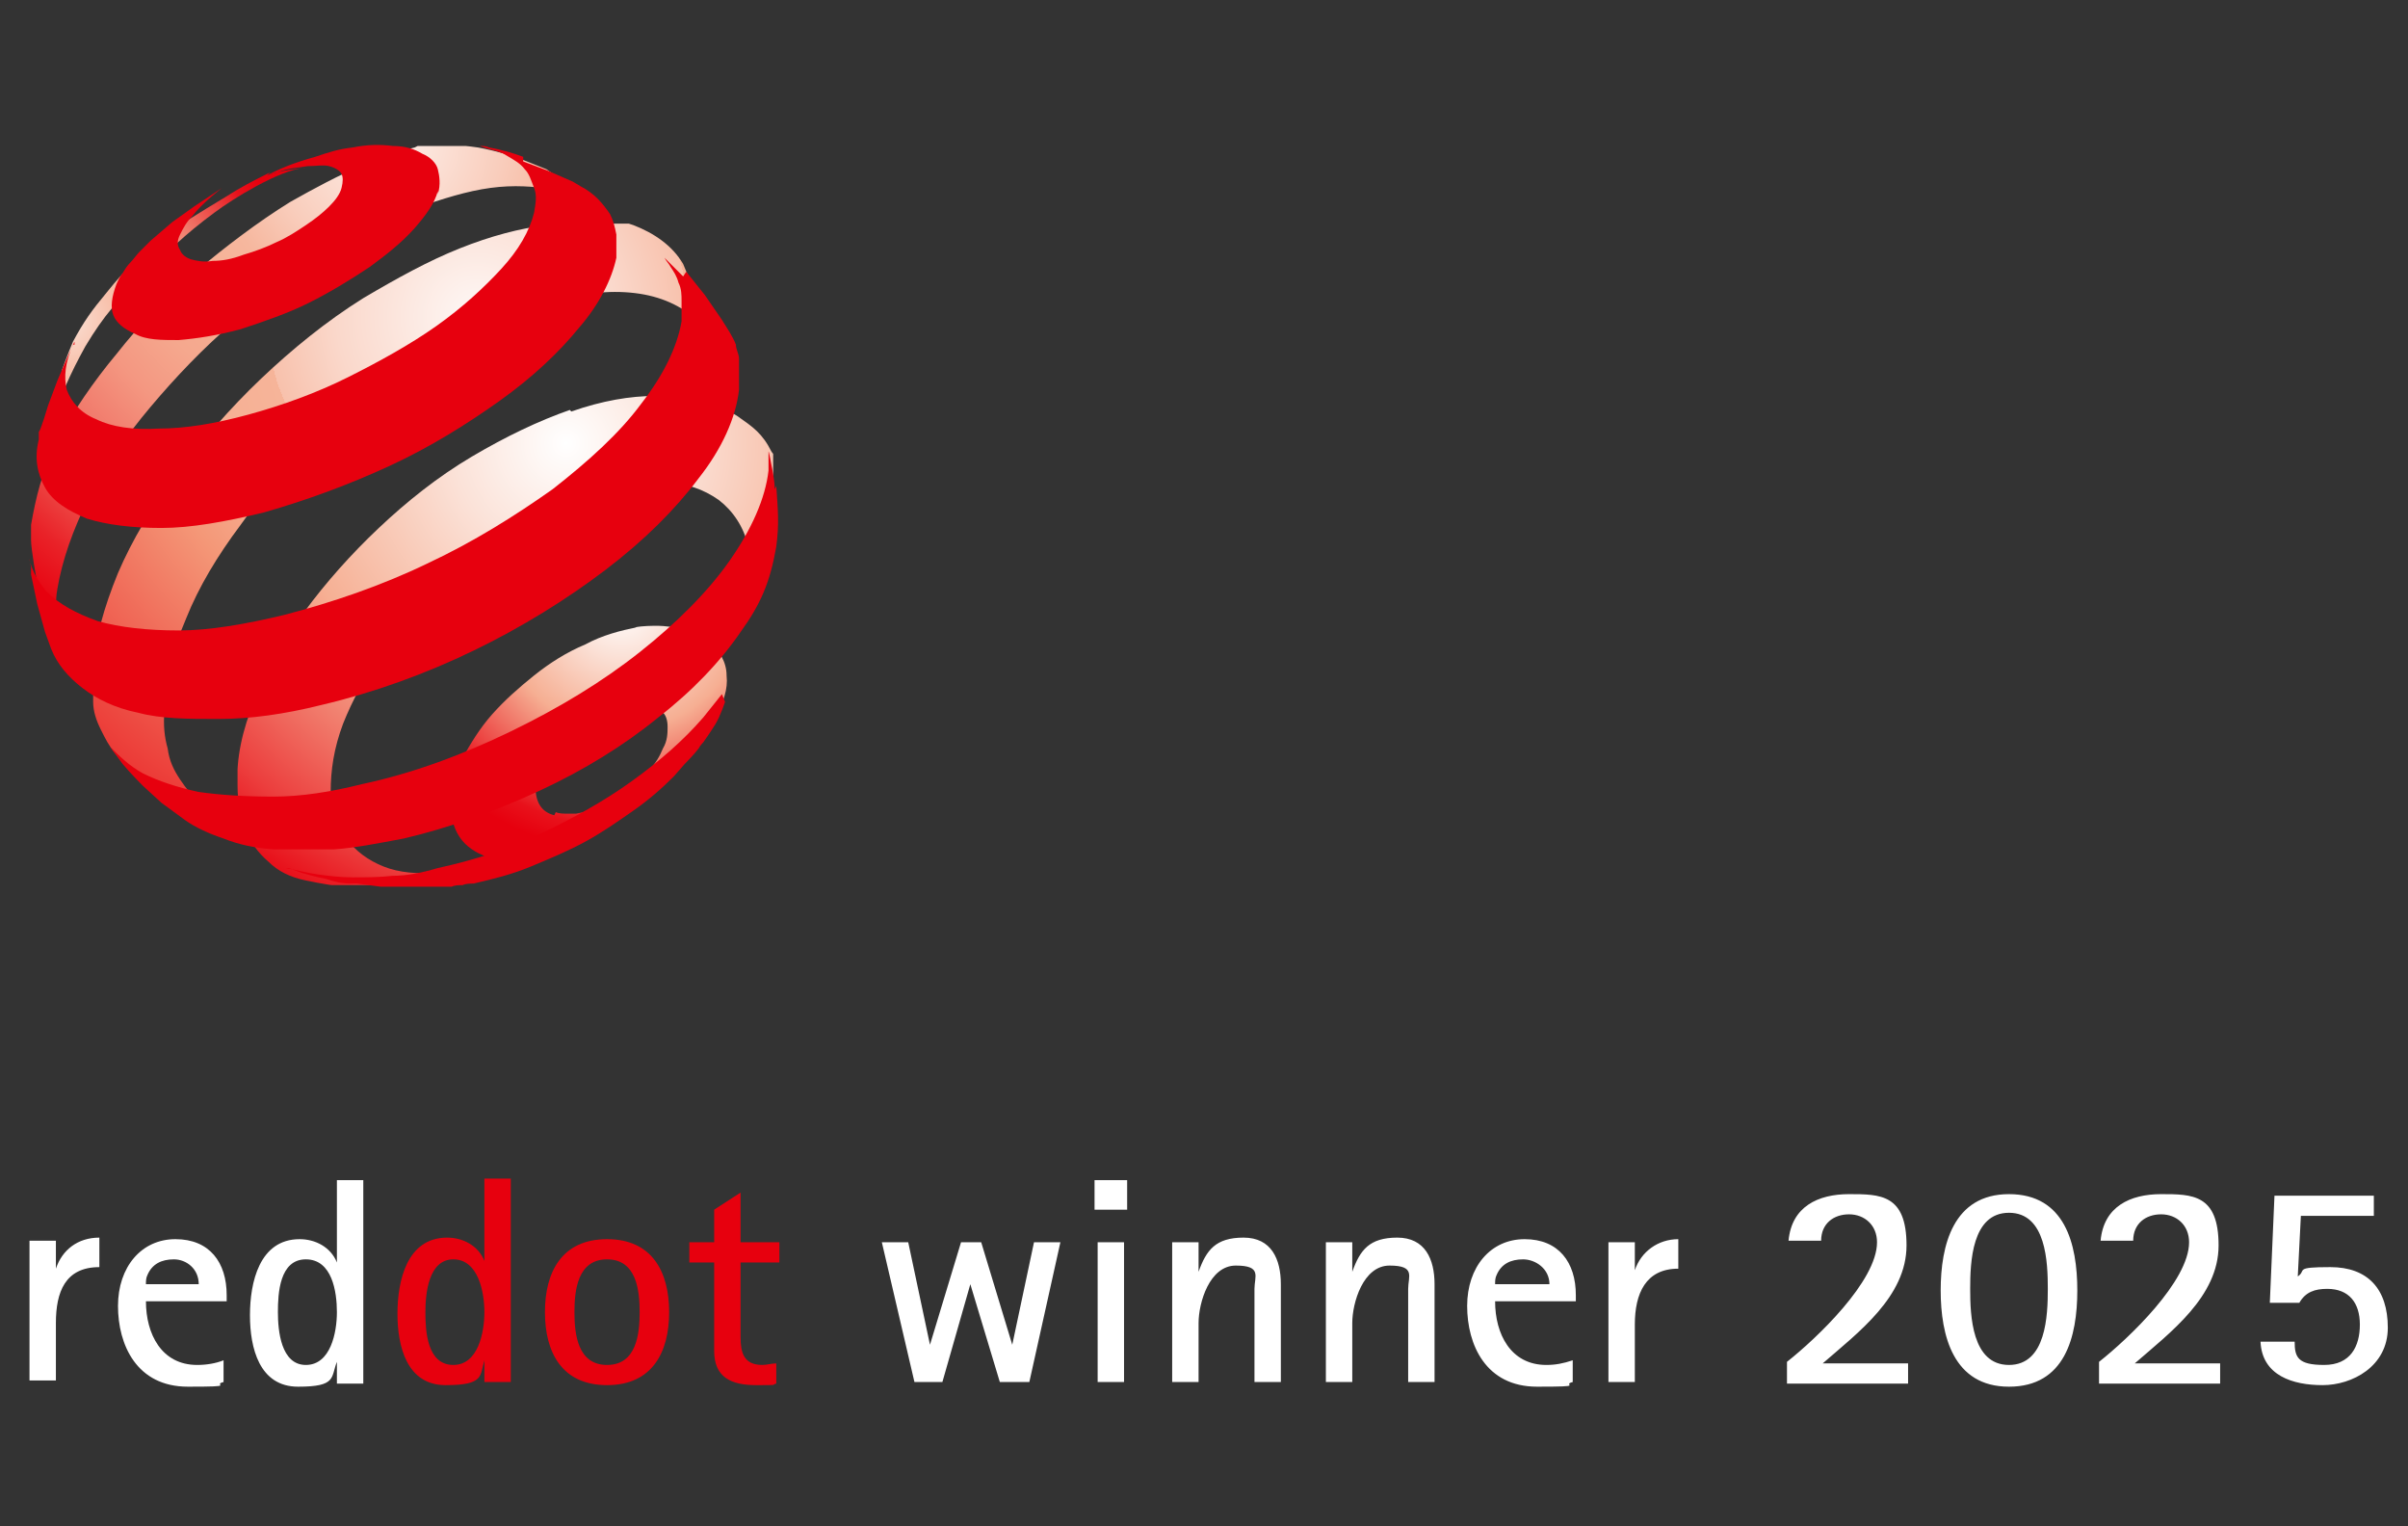 <?xml version="1.0" encoding="UTF-8"?>
<svg id="Ebene_1" xmlns="http://www.w3.org/2000/svg" xmlns:xlink="http://www.w3.org/1999/xlink" version="1.1" viewBox="0 0 155.1 98.3">
  <rect x="0" y="0" width="155.1" height="98.3" fill="#333333" stroke="none"/>
  <!-- Generator: Adobe Illustrator 29.5.0, SVG Export Plug-In . SVG Version: 2.1.0 Build 137)  -->
  <defs>
    <style>
      .st0 {
        fill: none;
      }

      .st1 {
        fill: url(#Unbenannter_Verlauf);
      }

      .st2 {
        fill: url(#Unbenannter_Verlauf_2);
      }

      .st3 {
        fill: url(#Unbenannter_Verlauf_4);
      }

      .st4 {
        fill: url(#Unbenannter_Verlauf_3);
      }

      .st5 {
        fill: url(#Unbenannter_Verlauf_5);
      }

      .st6 {
        clip-path: url(#clippath-1);
      }

      .st7 {
        clip-path: url(#clippath-3);
      }

      .st8 {
        clip-path: url(#clippath-4);
      }

      .st9 {
        clip-path: url(#clippath-2);
      }

      .st10 {
        clip-path: url(#clippath-5);
      }

      .st11 {
        fill: #fff;
      }

      .st12 {
        fill: #e7000e;
      }

      .st13 {
        clip-path: url(#clippath);
      }
    </style>
    <clipPath id="clippath">
      <path class="st0" d="M35.7,52.5c-.4-.1-.7-.3-.9-.6-.2-.3-.3-.7-.3-1.1,0-.4.1-.9.3-1.4.2-.5.5-.9.9-1.4.4-.5.8-.9,1.3-1.2s1-.7,1.6-1c.6-.3,1.1-.4,1.6-.5.5,0,1,0,1.4,0,.4,0,.7.3,1,.5s.4.6.4,1,0,.9-.3,1.4c-.2.5-.5,1-.9,1.4s-.8.9-1.3,1.3-1.1.7-1.7,1c-.6.3-1.2.4-1.7.5-.2,0-.3,0-.5,0-.3,0-.6,0-.8-.1M41,40.4c-1,.2-2.2.5-3.3,1.1-1.2.5-2.3,1.2-3.3,2-1,.8-1.9,1.6-2.7,2.5s-1.4,1.9-1.9,2.8c-.5,1-.7,1.9-.8,2.8,0,.9.2,1.7.6,2.3s1,1,1.8,1.3c.8.3,1.8.3,2.8.2,1.1-.1,2.2-.8,3.5-1.3,1.3-.6,2.2-1.4,3.3-2.2,1.1-.8,2.1-1.8,2.9-2.8.8-1,1.6-1.8,2.1-2.7.6-1.2.9-2,.8-2.9,0-.9-.5-1.6-1-2.1-.5-.5-1.2-.8-2.1-1-.4,0-.9-.1-1.3-.1s-1,0-1.5.1Z"/>
    </clipPath>
    <radialGradient id="Unbenannter_Verlauf" data-name="Unbenannter Verlauf" cx="-6.7" cy="-53.1" fx="-6.7" fy="-53.1" r="1" gradientTransform="translate(146.6 883.3) scale(15.9)" gradientUnits="userSpaceOnUse">
      <stop offset="0" stop-color="#fff"/>
      <stop offset=".2" stop-color="#fbe2d8"/>
      <stop offset=".5" stop-color="#f6af93"/>
      <stop offset=".6" stop-color="#f28976"/>
      <stop offset=".8" stop-color="#ec3f3e"/>
      <stop offset=".9" stop-color="#e8111b"/>
      <stop offset="1" stop-color="#e7000e"/>
    </radialGradient>
    <clipPath id="clippath-1">
      <path class="st0" d="M3.4,28.8h0c0,0,0,0,0,0M17.4,11.1c-1.2.6-1.8.9-2.9,1.6-3.3,2-5.2,3.1-7.6,6.1-1,1.2-1.5,1.9-2.2,3.2-.3.7-.7,1.8-.7,1.8l-.2,1.3-.3,1.7v1.5c-.1,0-.2.4-.2.4,0-.1,0-.2,0-.3,0-.1,0-.3,0-.4s0-.3,0-.4c0-.1,0-.3.1-.4.4-1.5,1.1-3.1,2.1-4.9,1.2-2,2.1-3,3.7-4.5,1.6-1.6,2.7-2.7,4.6-4.1,1.2-.9,4.1-2.7,5.8-2.9.1,0,.1,0,.1,0-.2,0-1.8.2-2.5.5h0Z"/>
    </clipPath>
    <radialGradient id="Unbenannter_Verlauf_2" data-name="Unbenannter Verlauf 2" cx="-6.7" cy="-53.3" fx="-6.7" fy="-53.3" r="1" gradientTransform="translate(107.3 841.4) scale(15.4)" gradientUnits="userSpaceOnUse">
      <stop offset="0" stop-color="#fff"/>
      <stop offset="0" stop-color="#fefefe"/>
      <stop offset="0" stop-color="#fce6dd"/>
      <stop offset=".1" stop-color="#f9d2c2"/>
      <stop offset=".2" stop-color="#f8c2ad"/>
      <stop offset=".3" stop-color="#f6b79e"/>
      <stop offset=".4" stop-color="#f6b095"/>
      <stop offset=".5" stop-color="#f6af93"/>
      <stop offset=".6" stop-color="#f28976"/>
      <stop offset=".8" stop-color="#ec3f3e"/>
      <stop offset=".9" stop-color="#e8111b"/>
      <stop offset="1" stop-color="#e7000e"/>
    </radialGradient>
    <clipPath id="clippath-2">
      <path class="st0" d="M4.5,43.2v-.2c0,0,0,.1,0,.2M38.4,14c0-.1-.2-.2-.3-.3l.3.3ZM26.7,9.5c-1.3.3-2.1.6-3.5,1.2-1.4.6-2.9,1.4-4.5,2.3-2.1,1.3-4.2,2.9-6.1,4.5-1.9,1.6-3.6,3.4-5.1,5.3-1.5,1.8-2.8,3.7-3.8,5.6-1,1.9-1.4,3.7-1.7,5.4,0,.3,0,.7,0,1h0c0,.5.3,2.4.6,3.7.1.6.2,1,.4,1.6.2.7.8,1.7.8,1.7l.2.4.4.7c-.2-.3-.3-.6-.4-.9-.1-.4-.2-.8-.3-1.2,0-.4-.1-.9-.1-1.4s0-1,.1-1.5c.3-1.8,1-3.8,2-5.8,1-2,2.4-4,4-5.9,1.6-1.9,3.4-3.8,5.4-5.5,2-1.7,4.1-3.3,6.4-4.7,1.8-1.1,3.6-2,5.3-2.6,1.7-.6,3.3-1.1,4.8-1.3,1.5-.2,2.8-.1,4,.1s1.9.7,2.6,1.4l-1-1-1.3-1.2-.7-.5-1.5-.6c-.8-.3-1.8-.6-2.9-.8-.7-.1-1.6-.2-2.5-.2s-1,0-1.4.1Z"/>
    </clipPath>
    <radialGradient id="Unbenannter_Verlauf_3" data-name="Unbenannter Verlauf 3" cx="-7.1" cy="-49.9" fx="-7.1" fy="-49.9" r="1" gradientTransform="translate(290.5 1875.3) scale(37.4)" gradientUnits="userSpaceOnUse">
      <stop offset="0" stop-color="#fff"/>
      <stop offset="0" stop-color="#fdf1ec"/>
      <stop offset=".2" stop-color="#f9cdbc"/>
      <stop offset=".3" stop-color="#f6b79e"/>
      <stop offset=".4" stop-color="#f6af93"/>
      <stop offset=".5" stop-color="#f5a88e"/>
      <stop offset=".6" stop-color="#f49781"/>
      <stop offset=".7" stop-color="#f17b6c"/>
      <stop offset=".8" stop-color="#ee544e"/>
      <stop offset=".9" stop-color="#e92228"/>
      <stop offset="1" stop-color="#e7000e"/>
      <stop offset="1" stop-color="#1f1f1c"/>
    </radialGradient>
    <clipPath id="clippath-3">
      <path class="st0" d="M15,52.8l-.5-.2c.2,0,.4.1.5.2M35.2,14.5c-1.7.2-3.6.7-5.6,1.5-2,.8-4,1.9-6.2,3.2-2.4,1.5-4.6,3.3-6.6,5.2-2,1.9-3.8,4-5.4,6.1-1.6,2.1-2.9,4.3-3.8,6.4-.9,2.2-1.5,4.3-1.6,6.2,0,.7,0,1.4,0,2.1,0,.6.2,1.2.5,1.8s.5,1,.9,1.5c.4.4.8.8,1.2,1.1l1.6,1,1.5.8,1.7.8,1,.3c-.5-.2-1-.5-1.4-.8-.6-.4-1-.9-1.4-1.5-.4-.6-.7-1.2-.8-2-.2-.7-.3-1.5-.2-2.5,0-1.8.5-3.8,1.4-5.9.8-2,2-4,3.5-6,1.4-2,3.1-3.9,5-5.7s4-3.4,6.2-4.9c2.2-1.4,4.4-2.5,6.4-3.2,2.1-.7,4.8-1.2,6.5-1.2,1.8,0,3.3.4,4.5,1.2,1.2.8,1.5,2.2,1.9,3.8h.6c0-.1-2.1-5.6-2.1-5.6l-.5-1.2c-.7-1.2-1.9-2-3.2-2.5-.8-.3-1.9-.4-3.1-.4s-1.6,0-2.3.1h0Z"/>
    </clipPath>
    <radialGradient id="Unbenannter_Verlauf_4" data-name="Unbenannter Verlauf 4" cx="-7.1" cy="-49.5" fx="-7.1" fy="-49.5" r="1" gradientTransform="translate(353.1 2267.6) scale(45.4)" gradientUnits="userSpaceOnUse">
      <stop offset="0" stop-color="#fff"/>
      <stop offset="0" stop-color="#fef8f6"/>
      <stop offset=".2" stop-color="#fad8cb"/>
      <stop offset=".3" stop-color="#f8c1ac"/>
      <stop offset=".3" stop-color="#f6b499"/>
      <stop offset=".4" stop-color="#f6af93"/>
      <stop offset=".5" stop-color="#f49878"/>
      <stop offset="1" stop-color="#e7000e"/>
    </radialGradient>
    <clipPath id="clippath-4">
      <path class="st0" d="M31.7,55.4c.3,0,.6-.2.9-.3l-.9.3ZM32.5,55.1h0s0,0,0,0M32.6,55c0,0,.2,0,.2,0h-.2ZM36.7,26.4c-2,.7-4.1,1.7-6.3,3-2.2,1.3-4.2,2.9-6,4.6-1.8,1.7-3.4,3.5-4.8,5.4-1.4,1.9-2.4,3.8-3.2,5.7-.8,1.9-1.2,3.8-1.1,5.5,0,1.1.2,2,.5,2.8.3.8.8,1.5,1.5,2.1.6.6,1.4,1,2.4,1.2,1,.2,1.9.4,3.1.4h2.1c0-.1,1.8-.3,1.8-.3l.9-.2,1.6-.4,1.6-.5h.4c0-.1.5-.3.5-.3-1.2.4-2.3.7-3.4.8-1.4.1-2.6,0-3.6-.4-1-.4-1.8-1-2.4-1.8-.6-.8-.9-1.8-1-3,0-1.4.2-2.8.8-4.4.6-1.5,1.4-3,2.5-4.6,1.1-1.5,2.4-3,3.8-4.3,1.5-1.3,3.1-2.6,4.8-3.7,1.8-1.1,3.5-1.8,5.1-2.3,1.6-.5,3.2-.7,4.5-.6,1.4,0,2.5.4,3.5,1.1.9.7,1.6,1.7,1.9,3,.1-.4,1-.7,1.1-1.1.1-.4.2-.8.3-1.2s.3-2.7.3-3.1c0-.2,0-.5-.2-.7-.6-1.2-1.2-1.6-2.2-2.3-1.2-.8-3.4-1.3-5.1-1.3h-.2c-1.6,0-3.4.3-5.4,1Z"/>
    </clipPath>
    <radialGradient id="Unbenannter_Verlauf_5" data-name="Unbenannter Verlauf 5" cx="-7.1" cy="-50" fx="-7.1" fy="-50" r="1" gradientTransform="translate(295.6 1853.6) scale(36.5)" gradientUnits="userSpaceOnUse">
      <stop offset="0" stop-color="#fff"/>
      <stop offset=".2" stop-color="#fbe2d8"/>
      <stop offset=".5" stop-color="#f6af93"/>
      <stop offset=".6" stop-color="#f28976"/>
      <stop offset=".8" stop-color="#ec3f3e"/>
      <stop offset=".9" stop-color="#e8111b"/>
      <stop offset="1" stop-color="#e7000e"/>
      <stop offset="1" stop-color="#1f1f1c"/>
    </radialGradient>
    <clipPath id="clippath-5">
      <rect class="st0" x="1.9" y="9.2" width="48.2" height="48.2"/>
    </clipPath>
  </defs>
  <polygon class="st0" points="-7.3 0 -7.3 98.3 163.2 98.3 163.2 0 -7.3 0 -7.3 0"/>
  <path class="st11" d="M66.3,89l2-9h-1.7l-1.4,6.6h0l-2-6.6h-1.3l-2,6.6h0l-1.4-6.6h-1.7l2.1,9h1.8l1.8-6.3h0l1.9,6.3h1.8ZM72.6,77.9v-1.9h-2.1v1.9h2.1ZM72.4,89v-9h-1.7v9h1.7ZM82.5,89v-6.3c0-1.6-.6-3-2.4-3s-2.4.8-2.9,2.2h0v-1.9h-1.7v9h1.7v-3.8c0-1.3.7-3.7,2.4-3.7s1.2.7,1.2,1.5c0,.4,0,.8,0,1.1v4.9h1.7ZM92.4,89v-6.3c0-1.6-.6-3-2.4-3s-2.4.8-2.9,2.2h0v-1.9h-1.7v9h1.7v-3.8c0-1.3.7-3.7,2.4-3.7s1.2.7,1.2,1.5c0,.4,0,.8,0,1.1v4.9h1.7ZM101.3,87.6c-.6.2-1.1.3-1.7.3-2.3,0-3.3-2-3.3-4.1h5.2v-.4c0-2.1-1.1-3.6-3.3-3.6s-3.7,1.8-3.7,4.3,1.2,5.2,4.5,5.2,1.5-.1,2.3-.3v-1.3h0ZM96.3,82.7c0-.2,0-.4.1-.6.3-.7.9-1,1.7-1s1.7.6,1.7,1.6h-3.5,0ZM105.3,89.1v-3.8c0-2,.7-3.6,2.8-3.6v-1.9c-1.3,0-2.4.8-2.8,2h0v-1.8h-1.7v9h1.7ZM122.9,89.1v-1.3h-5.5c2.3-2,5.4-4.3,5.4-7.6s-1.7-3.3-3.7-3.3-3.7.8-3.9,3h2.1c0-1.1.8-1.7,1.8-1.7s1.8.7,1.8,1.8c0,2.5-3.9,6.2-5.8,7.7v1.4h7.7,0ZM129.4,89.3c3.6,0,4.4-3.2,4.4-6.2s-.8-6.2-4.4-6.2-4.4,3.3-4.4,6.2.8,6.2,4.4,6.2h0ZM129.4,87.9c-2.4,0-2.5-3.2-2.5-4.9s.1-4.9,2.5-4.9,2.5,3.2,2.5,4.9-.1,4.9-2.5,4.9h0ZM143,89.1v-1.3h-5.5c2.3-2,5.4-4.3,5.4-7.6s-1.7-3.3-3.7-3.3-3.7.8-3.9,3h2.1c0-1.1.8-1.7,1.8-1.7s1.8.7,1.8,1.8c0,2.5-3.9,6.2-5.8,7.7v1.4h7.8ZM145.6,86.4c.1,2.2,2.1,2.8,4,2.8s4.2-1.2,4.2-3.7-1.3-3.9-3.7-3.9-1.5.2-2.1.6l.2-3.9h4.7v-1.3h-6.4l-.3,6.9h1.9c.4-.7,1-.9,1.8-.9,1.4,0,2.1.9,2.1,2.3s-.6,2.6-2.3,2.6-1.9-.5-1.9-1.5h-2.1Z"/>
  <path class="st12" d="M32.9,89v-13.1h-1.7v5.3h0c-.4-1-1.4-1.5-2.4-1.5-2.6,0-3.2,2.8-3.2,4.9s.6,4.6,3.1,4.6,2.2-.6,2.5-1.6h0v1.4h1.7,0ZM29.2,87.9c-1.7,0-1.8-2.2-1.8-3.4s.2-3.4,1.8-3.4,2,2.1,2,3.4-.4,3.4-2,3.4h0ZM39.1,89.2c2.9,0,4-2.1,4-4.7s-1.1-4.7-4-4.7-4,2.1-4,4.7,1.1,4.7,4,4.7h0ZM39.1,87.9c-1.9,0-2.1-2-2.1-3.4s.2-3.4,2.1-3.4,2.1,2,2.1,3.4-.2,3.4-2.1,3.4h0ZM50,87.8c-.3,0-.6.1-.9.1-1.2,0-1.4-.8-1.4-1.8v-4.8h2.5v-1.3h-2.5v-3.2l-1.7,1.1v2.1h-1.6v1.3h1.6v5.7c0,1.7,1.1,2.2,2.7,2.2s.9,0,1.3-.1v-1.3h0Z"/>
  <path class="st11" d="M3.6,89v-3.8c0-2,.6-3.6,2.8-3.6v-1.9c-1.4,0-2.4.8-2.8,2h0v-1.8h-1.7v9h1.7ZM14.4,87.6c-.5.2-1.1.3-1.7.3-2.3,0-3.3-2-3.3-4.1h5.2v-.4c0-2.1-1.1-3.6-3.3-3.6s-3.7,1.8-3.7,4.3,1.2,5.2,4.5,5.2,1.5-.1,2.3-.3v-1.3h0ZM9.4,82.7c0-.2,0-.4.1-.6.3-.7.9-1,1.7-1s1.6.6,1.6,1.6h-3.5,0ZM23.4,89.1v-13.1h-1.7v5.3h0c-.4-1-1.4-1.5-2.4-1.5-2.6,0-3.2,2.8-3.2,4.9s.6,4.6,3.1,4.6,2.1-.6,2.5-1.6h0v1.4h1.7,0ZM19.7,87.9c-1.6,0-1.8-2.2-1.8-3.4s.1-3.4,1.8-3.4,2,2.1,2,3.4-.4,3.4-2,3.4h0Z"/>
  <g class="st13">
    <rect class="st1" x="29" y="40.2" width="18" height="15.3"/>
  </g>
  <g class="st6">
    <rect class="st2" x="3.4" y="10.6" width="16.6" height="18.2"/>
  </g>
  <g class="st9">
    <rect class="st4" x="1.9" y="9.4" width="36.5" height="33.8"/>
  </g>
  <g class="st7">
    <rect class="st3" x="5.9" y="14.4" width="40.5" height="38.4"/>
  </g>
  <g class="st8">
    <rect class="st5" x="15.3" y="25.4" width="34.5" height="31.6"/>
  </g>
  <g class="st10">
    <g>
      <path class="st12" d="M28.2,12.3c-.2.8-.8,1.6-1.5,2.4-.8.9-1.8,1.7-2.9,2.5-1.2.8-2.5,1.6-3.9,2.3s-2.9,1.2-4.4,1.7c-1.5.4-2.8.6-4,.7-1.1,0-2.1,0-2.8-.4-.7-.3-1.2-.7-1.4-1.2-.2-.5-.1-1.2.2-2,.1-.2.2-.5.4-.7.1-.2.3-.5.5-.7.2-.2.4-.5.6-.7.2-.2.5-.5.7-.7l.7-.6.7-.6.7-.5.7-.5.6-.4.6-.4.6-.4s-1.3,1-1.9,1.8c-.4.4-.6.8-.8,1.2s-.2.7,0,1c.1.3.4.5.7.6.4.1.8.2,1.4.1.6,0,1.2-.1,2-.4.7-.2,1.5-.5,2.1-.8.7-.3,1.3-.7,1.9-1.1s1.1-.8,1.5-1.2.7-.8.8-1.2c.1-.4.1-.7,0-.9-.1-.2-.4-.4-.8-.5s-.8,0-1.4,0c-.5.1-1.2.1-1.9.4-.5.1-.7.2-1.1.4,1.3-.7,2.1-1,3.5-1.4.9-.3,1.5-.5,2.4-.6,1-.2,1.8-.2,2.6-.1.8,0,1.4.2,1.9.5.5.2.9.6,1,1s.2,1,0,1.6"/>
      <path class="st12" d="M46.7,45.2s-.3.9-.6,1.4c-.3.5-.8,1.2-.8,1.2,0,0-.2.2-.3.4-.3.4-.9,1-.9,1l-.7.8c-.8.8-1.6,1.5-2.6,2.2-1,.7-2,1.4-3.1,2-1.1.6-2.3,1.1-3.5,1.6-1.2.5-2.4.8-3.7,1.1-.2,0-.5,0-.7.1-.2,0-.5,0-.7.1-.2,0-.5,0-.7,0-.2,0-.5,0-.7,0h-1.4c0,0-.3,0-.3,0h-1.5s-1.5-.2-1.5-.2c0,0-.2,0-.4,0-.6,0-1-.1-1.6-.3-.6-.1-1.6-.4-1.6-.4l-.8-.3h-.2c.6.1,1.3.3,2,.4.7.1,1.5.2,2.3.2.8,0,1.7,0,2.6-.1.9,0,1.9-.2,2.9-.5,2.3-.5,4.5-1.2,6.6-2.2s4.1-2.1,5.9-3.4c1.8-1.3,3.3-2.6,4.6-4.1.4-.5.8-1,1.2-1.5,0,0,0,0,0,0"/>
      <path class="st12" d="M33.7,10.4l1.6.6,1.6.7.5.3c.4.2.8.5,1.1.8s.6.7.8,1c.2.4.3.8.4,1.3,0,.5,0,1,0,1.5-.3,1.4-1.1,3-2.4,4.5-1.3,1.6-3,3.2-5.1,4.7-2.1,1.5-4.5,3-7.1,4.2-2.6,1.2-5.3,2.2-8.1,3-2.5.6-4.7,1-6.6,1-1.9,0-3.5-.2-4.8-.6-1.2-.5-2.2-1.1-2.7-2-.5-.9-.7-1.9-.4-3.1v-.5c.1,0,.6-1.7.6-1.7l.6-1.6.6-1.4.5-1.1v.2c0,0-.1,0-.1,0-.5,1.1-.6,2.1-.4,2.9.3.8.9,1.5,1.9,1.9,1,.5,2.4.7,4,.6,1.7,0,3.6-.3,5.8-.9,2.2-.6,4.4-1.4,6.4-2.4s4-2.1,5.7-3.3c1.7-1.2,3.1-2.5,4.2-3.7,1.1-1.2,1.8-2.4,2.1-3.6.1-.6.2-1.1,0-1.6s-.3-.9-.6-1.2c-.3-.4-.7-.6-1.2-.9-.3-.2-.7-.3-1.1-.4l-.6-.2c.2,0,.4,0,.6.1,0,0,.6.1.9.2.5.1,1.3.4,1.3.4"/>
      <path class="st12" d="M44.2,17.5l1.2,1.5,1.1,1.6.5.8c.1.2.3.5.4.8,0,.3.2.6.2.9,0,.3,0,.6,0,1s0,.7,0,1c-.2,1.8-1.1,3.8-2.6,5.7-1.5,2-3.5,4-6,5.9-2.5,1.9-5.4,3.7-8.5,5.2s-6.4,2.7-9.8,3.5c-2.4.6-4.6.9-6.6.9-2,0-3.7,0-5.2-.4-1.5-.3-2.7-.9-3.6-1.6-.9-.7-1.6-1.5-2-2.5l-.4-1.1-.5-1.8-.4-1.9v-.5c0,0-.2-1-.2-1,0,0,0,0,0,0,.1,1,.6,1.9,1.2,2.6.8.8,1.9,1.4,3.3,1.9,1.4.4,3.2.6,5.2.6,2,0,4.3-.4,6.8-1,3.1-.8,6.3-1.9,9.2-3.3,3-1.4,5.7-3.1,8.1-4.8,2.3-1.8,4.3-3.6,5.7-5.5,1.4-1.8,2.3-3.6,2.6-5.3,0-.5,0-.9,0-1.3,0-.4,0-.8-.2-1.2-.1-.4-.3-.7-.5-1-.1-.2-.3-.4-.4-.6h0l1,1,.2.2h0Z"/>
      <path class="st12" d="M50,31.3c.1,1.5.2,2.4,0,3.9-.4,2.3-1,3.7-2.3,5.5-1.3,1.9-3.1,3.8-5.3,5.5-2.2,1.8-4.8,3.4-7.6,4.7-2.8,1.3-5.8,2.4-8.8,3.1-1.6.3-3.1.6-4.5.7-1.4,0-2.7,0-3.9,0-1.2-.1-2.2-.3-3.2-.7-.9-.3-1.8-.7-2.5-1.2l-1.5-1.1-1.2-1.1s-.8-.8-1.3-1.4c-.3-.4-.8-1.1-.8-1.1,0,0,0,0,0,0,.6.6,1.2,1.2,2.1,1.7,1,.5,2.2.9,3.6,1.2,1.4.2,3,.3,4.8.3,1.8,0,3.7-.3,5.7-.8,3.3-.7,6.5-1.9,9.6-3.4,3.1-1.5,5.9-3.2,8.3-5.1,2.4-1.9,4.4-3.9,5.8-5.9,1.4-2,2.3-4,2.5-5.8,0-.2,0-.4,0-.6s0-.4,0-.6c0-.2.2.9.2.9,0,0,.2.9.2,1.5"/>
    </g>
  </g>
</svg>